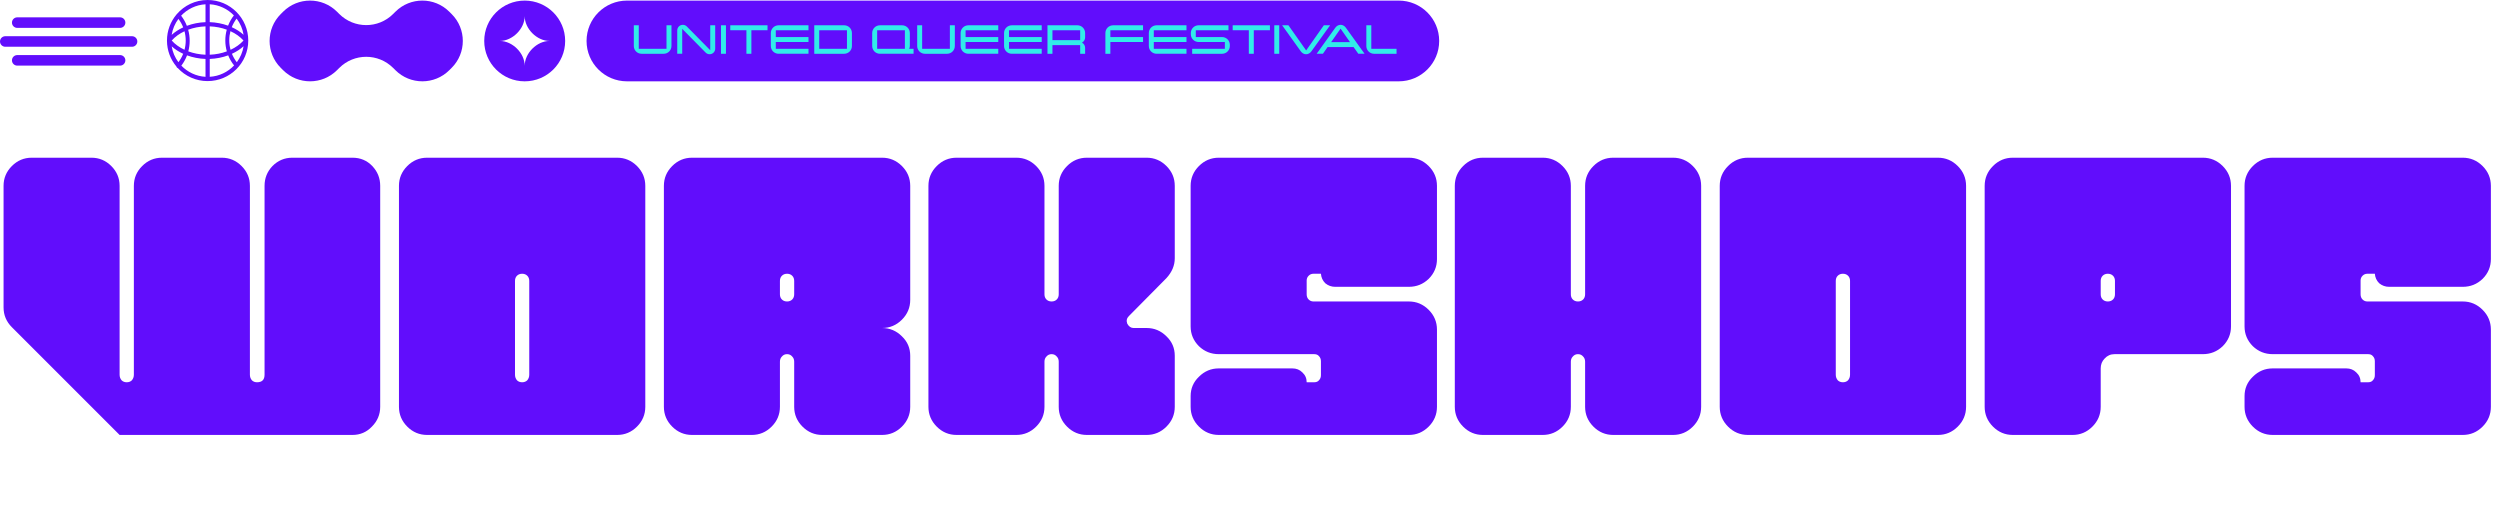 <svg xmlns="http://www.w3.org/2000/svg" width="707" height="145" viewBox="0 0 707 145" fill="none"><path d="M395.557 23.001C401.877 23.001 407.001 17.889 407.001 11.583C407.001 5.278 401.877 0.166 395.557 0.166H177.321C171.001 0.166 165.878 5.278 165.878 11.583C165.878 17.889 171.001 23.001 177.321 23.001H395.557Z" fill="#610DFC"></path><path d="M189.889 13.018C189.889 14.231 188.907 15.207 187.695 15.207H181.434C180.218 15.207 179.241 14.227 179.241 13.018V7.15H180.647V13.804H188.487V7.15H189.893V13.018H189.889Z" fill="#31ECE9"></path><path d="M202.261 7.153V13.762C202.261 14.636 201.558 15.338 200.681 15.338C200.241 15.338 199.849 15.164 199.554 14.87L192.93 8.156V15.205H191.524V8.595C191.524 7.721 192.227 7.02 193.103 7.02C193.544 7.02 193.936 7.193 194.23 7.487L200.855 14.201V7.153H202.261Z" fill="#31ECE9"></path><path d="M205.297 15.207H203.891V7.15H205.297V15.207Z" fill="#31ECE9"></path><path d="M217.057 8.553H212.492V15.207H211.087V8.553H206.522V7.15H217.053V8.553H217.057Z" fill="#31ECE9"></path><path d="M228.639 15.205H220.184C218.968 15.205 217.991 14.225 217.991 13.016V9.341C217.991 8.128 218.972 7.152 220.184 7.152H228.639V8.555H219.397V10.481H228.639V11.884H219.397V13.81H228.639V15.213V15.205Z" fill="#31ECE9"></path><path d="M240.922 13.018C240.922 14.231 239.94 15.207 238.728 15.207H230.274V7.15H238.728C239.944 7.15 240.922 8.13 240.922 9.339V13.018ZM239.52 13.808V8.553H231.68V13.808H239.52Z" fill="#31ECE9"></path><path d="M258.357 15.205H248.848C247.632 15.205 246.655 14.225 246.655 13.016V9.341C246.655 8.128 247.637 7.152 248.848 7.152H255.109C256.325 7.152 257.303 8.132 257.303 9.341V13.016C257.303 13.306 257.214 13.572 257.085 13.806H258.357V15.209V15.205ZM255.901 13.806V8.551H248.061V13.806H255.901Z" fill="#31ECE9"></path><path d="M270.025 13.018C270.025 14.231 269.044 15.207 267.832 15.207H261.571C260.355 15.207 259.378 14.227 259.378 13.018V7.15H260.783V13.804H268.624V7.15H270.029V13.018H270.025Z" fill="#31ECE9"></path><path d="M282.311 15.205H273.856C272.64 15.205 271.663 14.225 271.663 13.016V9.341C271.663 8.128 272.644 7.152 273.856 7.152H282.311V8.555H273.068V10.481H282.311V11.884H273.068V13.81H282.311V15.213V15.205Z" fill="#31ECE9"></path><path d="M294.594 15.205H286.139C284.924 15.205 283.946 14.226 283.946 13.016V9.341C283.946 8.128 284.928 7.153 286.139 7.153H294.594V8.555H285.352V10.482H294.594V11.884H285.352V13.81H294.594V15.213V15.205Z" fill="#31ECE9"></path><path d="M306.877 15.207H305.471V12.756H297.631V15.207H296.225V7.15H304.68C305.896 7.15 306.873 8.13 306.873 9.339V10.564C306.873 11.237 306.522 11.761 305.98 12.051C306.522 12.341 306.873 12.869 306.873 13.538V15.203L306.877 15.207ZM305.471 11.354V8.553H297.631V11.354H305.471Z" fill="#31ECE9"></path><path d="M323.254 11.88H314.012V15.209H312.606V9.341C312.606 8.128 313.588 7.152 314.799 7.152H323.254V8.555H314.012V10.481H323.254V11.884V11.88Z" fill="#31ECE9"></path><path d="M335.537 15.205H327.083C325.867 15.205 324.889 14.225 324.889 13.016V9.341C324.889 8.128 325.871 7.152 327.083 7.152H335.537V8.555H326.295V10.481H335.537V11.884H326.295V13.81H335.537V15.213V15.205Z" fill="#31ECE9"></path><path d="M347.794 13.018C347.794 14.231 346.812 15.207 345.6 15.207H337.146V13.804H346.388V11.878H338.96C337.744 11.878 336.766 10.898 336.766 9.689V9.339C336.766 8.126 337.748 7.15 338.96 7.15H347.414V8.553H338.172V10.479H345.6C346.816 10.479 347.794 11.459 347.794 12.668V13.018Z" fill="#31ECE9"></path><path d="M359.137 8.553H354.572V15.207H353.167V8.553H348.602V7.15H359.133V8.553H359.137Z" fill="#31ECE9"></path><path d="M361.773 15.207H360.368V7.15H361.773V15.207Z" fill="#31ECE9"></path><path d="M376.149 7.153L370.853 14.524C370.518 14.991 369.989 15.342 369.363 15.342C368.736 15.342 368.207 14.991 367.872 14.524L362.592 7.153H364.362L369.379 14.258L374.379 7.153H376.149Z" fill="#31ECE9"></path><path d="M385.902 15.205H384.133L382.788 13.307H375.445L374.116 15.205H372.346L377.626 7.834C377.961 7.366 378.502 7.016 379.116 7.016C379.73 7.016 380.272 7.366 380.607 7.834L385.902 15.205ZM381.774 11.908L379.112 8.1L376.45 11.908H381.774Z" fill="#31ECE9"></path><path d="M388.592 15.207C387.377 15.207 386.399 14.227 386.399 13.018V7.15H387.805V13.804H394.942V15.207H388.592Z" fill="#31ECE9"></path><path d="M159.827 11.583C159.827 5.276 154.705 0.166 148.384 0.166C142.062 0.166 136.94 5.276 136.94 11.583C136.94 17.891 142.062 23.001 148.384 23.001C154.705 23.001 159.827 17.891 159.827 11.583ZM141.355 11.583C144.922 11.583 148.384 8.13 148.384 4.571C148.384 8.13 151.845 11.583 155.412 11.583C151.845 11.583 148.384 15.037 148.384 18.596C148.384 15.037 144.922 11.583 141.355 11.583Z" fill="#610DFC"></path><path d="M127.727 3.977L127.064 3.316C122.855 -0.884 116.029 -0.884 111.82 3.316L111.185 3.948C106.976 8.148 100.15 8.148 95.941 3.948L95.307 3.316C91.098 -0.884 84.271 -0.884 80.062 3.316L79.4 3.977C75.191 8.176 75.191 14.987 79.4 19.186L80.062 19.847C84.271 24.047 91.098 24.047 95.307 19.847L95.941 19.215C100.15 15.015 106.976 15.015 111.185 19.215L111.82 19.847C116.029 24.047 122.855 24.047 127.064 19.847L127.727 19.186C131.936 14.987 131.936 8.176 127.727 3.977Z" fill="#610DFC"></path><path d="M58.717 22.931C65.059 22.931 70.209 17.793 70.209 11.466C70.209 5.138 65.059 0 58.717 0C55.231 0 52.105 1.552 49.996 4.002C49.964 4.03 49.94 4.062 49.916 4.095C48.235 6.09 47.221 8.661 47.221 11.466C47.221 11.49 47.221 11.514 47.221 11.538C47.237 14.291 48.231 16.818 49.871 18.788C49.907 18.897 49.968 19.006 50.057 19.135C50.122 19.2 50.202 19.24 50.287 19.26C52.388 21.521 55.385 22.936 58.713 22.936L58.717 22.931ZM51.281 18.563C51.959 17.676 52.501 16.697 52.893 15.657C54.508 16.25 56.29 16.604 58.12 16.665V21.722C55.441 21.569 53.03 20.384 51.281 18.563ZM68.864 11.466C67.899 12.526 66.647 13.416 65.201 14.089C64.958 13.215 64.833 12.308 64.833 11.393C64.833 10.478 64.95 9.652 65.168 8.814C66.643 9.491 67.915 10.394 68.86 11.466H68.864ZM65.544 7.685C65.883 6.823 66.344 6.005 66.913 5.259C67.919 6.573 68.61 8.137 68.885 9.834C67.939 8.979 66.804 8.254 65.544 7.685ZM68.889 13.074C68.622 14.75 67.947 16.294 66.97 17.6C66.4 16.866 65.936 16.06 65.588 15.214C66.829 14.646 67.947 13.92 68.889 13.074ZM63.718 11.466C63.718 12.51 63.868 13.545 64.15 14.529C62.664 15.081 61.024 15.411 59.315 15.472V7.456C61.008 7.516 62.648 7.843 64.13 8.387C63.859 9.382 63.718 10.418 63.718 11.466ZM58.12 15.476C56.407 15.411 54.751 15.081 53.252 14.529C53.507 13.561 53.64 12.558 53.64 11.542C53.64 10.474 53.495 9.418 53.212 8.407C54.718 7.847 56.387 7.52 58.12 7.46V15.476ZM52.521 11.466C52.521 12.352 52.404 13.231 52.178 14.077C50.74 13.404 49.495 12.518 48.566 11.466C49.52 10.39 50.752 9.503 52.174 8.838C52.404 9.688 52.521 10.571 52.521 11.466ZM48.546 9.858C48.813 8.185 49.483 6.646 50.457 5.344C51.018 6.081 51.471 6.888 51.806 7.738C50.582 8.306 49.475 9.019 48.546 9.862V9.858ZM51.802 15.21C51.467 16.056 51.014 16.854 50.457 17.592C49.487 16.294 48.817 14.762 48.55 13.102C49.471 13.936 50.574 14.65 51.802 15.21ZM59.315 21.722V16.665C61.149 16.6 62.922 16.25 64.534 15.649C64.95 16.693 65.516 17.664 66.202 18.506C64.449 20.356 62.018 21.565 59.315 21.718V21.722ZM66.142 4.357C65.451 5.239 64.902 6.223 64.502 7.258C62.894 6.674 61.129 6.327 59.315 6.263V1.209C61.989 1.362 64.397 2.543 66.142 4.357ZM58.12 1.209V6.267C56.266 6.331 54.472 6.694 52.844 7.303C52.444 6.279 51.903 5.312 51.22 4.437C52.973 2.579 55.409 1.366 58.12 1.213V1.209Z" fill="#610DFC"></path><path d="M33.957 7.887C34.783 7.887 35.452 7.219 35.452 6.395C35.452 5.572 34.783 4.904 33.957 4.904H4.878C4.052 4.904 3.383 5.572 3.383 6.395C3.383 7.219 4.052 7.887 4.878 7.887H33.957Z" fill="#610DFC"></path><path d="M33.957 18.558C34.783 18.558 35.452 17.891 35.452 17.067C35.452 16.244 34.783 15.576 33.957 15.576H4.878C4.052 15.576 3.383 16.244 3.383 17.067C3.383 17.891 4.052 18.558 4.878 18.558H33.957Z" fill="#610DFC"></path><path d="M37.34 13.223C38.166 13.223 38.835 12.555 38.835 11.731C38.835 10.908 38.166 10.24 37.34 10.24H1.495C0.669 10.24 0 10.908 0 11.731C0 12.555 0.669 13.223 1.495 13.223H37.34Z" fill="#610DFC"></path><path d="M8.96 44.601H25.872C28.037 44.601 29.904 45.385 31.472 46.953C33.04 48.521 33.824 50.387 33.824 52.553V105.977C33.824 106.574 34.011 107.097 34.384 107.545C34.757 107.918 35.243 108.105 35.84 108.105C36.437 108.105 36.923 107.918 37.296 107.545C37.669 107.097 37.856 106.574 37.856 105.977V52.553C37.856 50.387 38.64 48.521 40.208 46.953C41.776 45.385 43.643 44.601 45.808 44.601H62.72C64.885 44.601 66.752 45.385 68.32 46.953C69.888 48.521 70.672 50.387 70.672 52.553V105.977C70.672 106.574 70.859 107.097 71.232 107.545C71.605 107.918 72.091 108.105 72.688 108.105C74.107 108.105 74.816 107.395 74.816 105.977V52.553C74.816 50.387 75.563 48.521 77.056 46.953C78.624 45.385 80.491 44.601 82.656 44.601H99.68C101.92 44.601 103.787 45.385 105.28 46.953C106.773 48.521 107.52 50.387 107.52 52.553V115.049C107.52 117.214 106.736 119.081 105.168 120.649C103.675 122.217 101.845 123.001 99.68 123.001H33.824L3.36 92.537C1.792 90.969 1.008 89.102 1.008 86.937V52.553C1.008 50.387 1.792 48.521 3.36 46.953C4.928 45.385 6.795 44.601 8.96 44.601ZM112.826 115.049V52.553C112.826 50.387 113.61 48.521 115.178 46.953C116.746 45.385 118.613 44.601 120.778 44.601H174.538C176.703 44.601 178.57 45.385 180.138 46.953C181.706 48.521 182.49 50.387 182.49 52.553V115.049C182.49 117.214 181.706 119.081 180.138 120.649C178.57 122.217 176.703 123.001 174.538 123.001H120.778C118.613 123.001 116.746 122.217 115.178 120.649C113.61 119.081 112.826 117.214 112.826 115.049ZM147.658 108.105C148.255 108.105 148.741 107.918 149.114 107.545C149.487 107.097 149.674 106.574 149.674 105.977V79.433C149.674 78.835 149.487 78.35 149.114 77.977C148.741 77.603 148.255 77.417 147.658 77.417C147.061 77.417 146.575 77.603 146.202 77.977C145.829 78.35 145.642 78.835 145.642 79.433V105.977C145.642 106.574 145.829 107.097 146.202 107.545C146.575 107.918 147.061 108.105 147.658 108.105ZM195.7 44.601H249.46C251.625 44.601 253.492 45.385 255.06 46.953C256.628 48.521 257.412 50.387 257.412 52.553V84.809C257.412 86.974 256.628 88.841 255.06 90.409C253.492 91.977 251.625 92.761 249.46 92.761C251.625 92.761 253.492 93.545 255.06 95.113C256.628 96.606 257.412 98.435 257.412 100.601V115.049C257.412 117.214 256.628 119.081 255.06 120.649C253.492 122.217 251.625 123.001 249.46 123.001H232.548C230.383 123.001 228.516 122.217 226.948 120.649C225.38 119.081 224.596 117.214 224.596 115.049V102.281C224.596 101.683 224.409 101.198 224.036 100.825C223.663 100.377 223.177 100.153 222.58 100.153C221.983 100.153 221.497 100.377 221.124 100.825C220.751 101.198 220.564 101.683 220.564 102.281V115.049C220.564 117.214 219.78 119.081 218.212 120.649C216.644 122.217 214.777 123.001 212.612 123.001H195.7C193.535 123.001 191.668 122.217 190.1 120.649C188.532 119.081 187.748 117.214 187.748 115.049V52.553C187.748 50.387 188.532 48.521 190.1 46.953C191.668 45.385 193.535 44.601 195.7 44.601ZM220.564 79.433V83.241C220.564 83.838 220.751 84.323 221.124 84.697C221.497 85.07 221.983 85.257 222.58 85.257C223.177 85.257 223.663 85.07 224.036 84.697C224.409 84.323 224.596 83.838 224.596 83.241V79.433C224.596 78.835 224.409 78.35 224.036 77.977C223.663 77.603 223.177 77.417 222.58 77.417C221.983 77.417 221.497 77.603 221.124 77.977C220.751 78.35 220.564 78.835 220.564 79.433ZM270.512 44.601H287.424C289.59 44.601 291.456 45.385 293.024 46.953C294.592 48.521 295.376 50.387 295.376 52.553V83.241C295.376 83.838 295.563 84.323 295.936 84.697C296.31 85.07 296.795 85.257 297.392 85.257C297.99 85.257 298.475 85.07 298.848 84.697C299.222 84.323 299.408 83.838 299.408 83.241V52.553C299.408 50.387 300.192 48.521 301.76 46.953C303.328 45.385 305.195 44.601 307.36 44.601H324.272C326.438 44.601 328.304 45.385 329.872 46.953C331.44 48.521 332.224 50.387 332.224 52.553V73.049C332.224 75.065 331.44 76.931 329.872 78.649L319.232 89.401C318.635 89.998 318.486 90.707 318.784 91.529C319.232 92.35 319.83 92.761 320.576 92.761H324.272C326.438 92.761 328.304 93.545 329.872 95.113C331.44 96.606 332.224 98.435 332.224 100.601V115.049C332.224 117.214 331.44 119.081 329.872 120.649C328.304 122.217 326.438 123.001 324.272 123.001H307.36C305.195 123.001 303.328 122.217 301.76 120.649C300.192 119.081 299.408 117.214 299.408 115.049V102.281C299.408 101.683 299.222 101.198 298.848 100.825C298.475 100.377 297.99 100.153 297.392 100.153C296.795 100.153 296.31 100.377 295.936 100.825C295.563 101.198 295.376 101.683 295.376 102.281V115.049C295.376 117.214 294.592 119.081 293.024 120.649C291.456 122.217 289.59 123.001 287.424 123.001H270.512C268.347 123.001 266.48 122.217 264.912 120.649C263.344 119.081 262.56 117.214 262.56 115.049V52.553C262.56 50.387 263.344 48.521 264.912 46.953C266.48 45.385 268.347 44.601 270.512 44.601ZM336.711 115.049V112.025C336.711 109.859 337.495 108.03 339.063 106.537C340.631 104.969 342.498 104.185 344.663 104.185H365.495C366.615 104.185 367.549 104.558 368.295 105.305C369.117 106.051 369.527 106.985 369.527 108.105H371.655C372.253 108.105 372.701 107.918 372.999 107.545C373.373 107.171 373.559 106.686 373.559 106.089V102.169C373.559 101.571 373.373 101.086 372.999 100.713C372.701 100.339 372.253 100.153 371.655 100.153H344.663C342.498 100.153 340.631 99.406 339.063 97.913C337.495 96.345 336.711 94.478 336.711 92.313V52.553C336.711 50.387 337.495 48.521 339.063 46.953C340.631 45.385 342.498 44.601 344.663 44.601H398.423C400.589 44.601 402.455 45.385 404.023 46.953C405.591 48.521 406.375 50.387 406.375 52.553V73.273C406.375 75.438 405.591 77.305 404.023 78.873C402.455 80.366 400.589 81.113 398.423 81.113H377.591C376.546 81.113 375.613 80.777 374.791 80.105C374.045 79.358 373.634 78.462 373.559 77.417H371.431C370.909 77.417 370.461 77.603 370.087 77.977C369.714 78.35 369.527 78.798 369.527 79.321V83.241C369.527 83.838 369.714 84.323 370.087 84.697C370.461 85.07 370.909 85.257 371.431 85.257H398.423C400.589 85.257 402.455 86.041 404.023 87.609C405.591 89.177 406.375 91.043 406.375 93.209V115.049C406.375 117.214 405.591 119.081 404.023 120.649C402.455 122.217 400.589 123.001 398.423 123.001H344.663C342.498 123.001 340.631 122.217 339.063 120.649C337.495 119.081 336.711 117.214 336.711 115.049ZM411.42 115.049V52.553C411.42 50.387 412.204 48.521 413.772 46.953C415.34 45.385 417.206 44.601 419.372 44.601H436.284C438.449 44.601 440.316 45.385 441.884 46.953C443.452 48.521 444.236 50.387 444.236 52.553V83.241C444.236 83.838 444.422 84.323 444.796 84.697C445.169 85.07 445.654 85.257 446.252 85.257C446.849 85.257 447.334 85.07 447.708 84.697C448.081 84.323 448.268 83.838 448.268 83.241V52.553C448.268 50.387 449.052 48.521 450.62 46.953C452.188 45.385 454.054 44.601 456.22 44.601H473.132C475.297 44.601 477.164 45.385 478.732 46.953C480.3 48.521 481.084 50.387 481.084 52.553V115.049C481.084 117.214 480.3 119.081 478.732 120.649C477.164 122.217 475.297 123.001 473.132 123.001H456.22C454.054 123.001 452.188 122.217 450.62 120.649C449.052 119.081 448.268 117.214 448.268 115.049V102.281C448.268 101.683 448.081 101.198 447.708 100.825C447.334 100.377 446.849 100.153 446.252 100.153C445.654 100.153 445.169 100.377 444.796 100.825C444.422 101.198 444.236 101.683 444.236 102.281V115.049C444.236 117.214 443.452 119.081 441.884 120.649C440.316 122.217 438.449 123.001 436.284 123.001H419.372C417.206 123.001 415.34 122.217 413.772 120.649C412.204 119.081 411.42 117.214 411.42 115.049ZM486.342 115.049V52.553C486.342 50.387 487.126 48.521 488.694 46.953C490.262 45.385 492.128 44.601 494.294 44.601H548.054C550.219 44.601 552.086 45.385 553.654 46.953C555.222 48.521 556.006 50.387 556.006 52.553V115.049C556.006 117.214 555.222 119.081 553.654 120.649C552.086 122.217 550.219 123.001 548.054 123.001H494.294C492.128 123.001 490.262 122.217 488.694 120.649C487.126 119.081 486.342 117.214 486.342 115.049ZM521.174 108.105C521.771 108.105 522.256 107.918 522.63 107.545C523.003 107.097 523.19 106.574 523.19 105.977V79.433C523.19 78.835 523.003 78.35 522.63 77.977C522.256 77.603 521.771 77.417 521.174 77.417C520.576 77.417 520.091 77.603 519.718 77.977C519.344 78.35 519.158 78.835 519.158 79.433V105.977C519.158 106.574 519.344 107.097 519.718 107.545C520.091 107.918 520.576 108.105 521.174 108.105ZM569.216 44.601H622.976C625.141 44.601 627.008 45.385 628.576 46.953C630.144 48.521 630.928 50.387 630.928 52.553V92.313C630.928 94.478 630.144 96.345 628.576 97.913C627.008 99.406 625.141 100.153 622.976 100.153H598C596.88 100.153 595.946 100.563 595.2 101.385C594.453 102.131 594.08 103.065 594.08 104.185V115.049C594.08 117.214 593.296 119.081 591.728 120.649C590.16 122.217 588.293 123.001 586.128 123.001H569.216C567.05 123.001 565.184 122.217 563.616 120.649C562.048 119.081 561.264 117.214 561.264 115.049V52.553C561.264 50.387 562.048 48.521 563.616 46.953C565.184 45.385 567.05 44.601 569.216 44.601ZM594.08 83.241C594.08 83.838 594.266 84.323 594.64 84.697C595.013 85.07 595.498 85.257 596.096 85.257C596.693 85.257 597.178 85.07 597.552 84.697C597.925 84.323 598.112 83.838 598.112 83.241V79.433C598.112 78.835 597.925 78.35 597.552 77.977C597.178 77.603 596.693 77.417 596.096 77.417C595.498 77.417 595.013 77.603 594.64 77.977C594.266 78.35 594.08 78.835 594.08 79.433V83.241ZM634.758 115.049V112.025C634.758 109.859 635.542 108.03 637.11 106.537C638.678 104.969 640.545 104.185 642.71 104.185H663.542C664.662 104.185 665.596 104.558 666.342 105.305C667.164 106.051 667.574 106.985 667.574 108.105H669.702C670.3 108.105 670.748 107.918 671.046 107.545C671.42 107.171 671.606 106.686 671.606 106.089V102.169C671.606 101.571 671.42 101.086 671.046 100.713C670.748 100.339 670.3 100.153 669.702 100.153H642.71C640.545 100.153 638.678 99.406 637.11 97.913C635.542 96.345 634.758 94.478 634.758 92.313V52.553C634.758 50.387 635.542 48.521 637.11 46.953C638.678 45.385 640.545 44.601 642.71 44.601H696.47C698.636 44.601 700.502 45.385 702.07 46.953C703.638 48.521 704.422 50.387 704.422 52.553V73.273C704.422 75.438 703.638 77.305 702.07 78.873C700.502 80.366 698.636 81.113 696.47 81.113H675.638C674.593 81.113 673.66 80.777 672.838 80.105C672.092 79.358 671.681 78.462 671.606 77.417H669.478C668.956 77.417 668.508 77.603 668.134 77.977C667.761 78.35 667.574 78.798 667.574 79.321V83.241C667.574 83.838 667.761 84.323 668.134 84.697C668.508 85.07 668.956 85.257 669.478 85.257H696.47C698.636 85.257 700.502 86.041 702.07 87.609C703.638 89.177 704.422 91.043 704.422 93.209V115.049C704.422 117.214 703.638 119.081 702.07 120.649C700.502 122.217 698.636 123.001 696.47 123.001H642.71C640.545 123.001 638.678 122.217 637.11 120.649C635.542 119.081 634.758 117.214 634.758 115.049Z" fill="#610DFC"></path></svg>